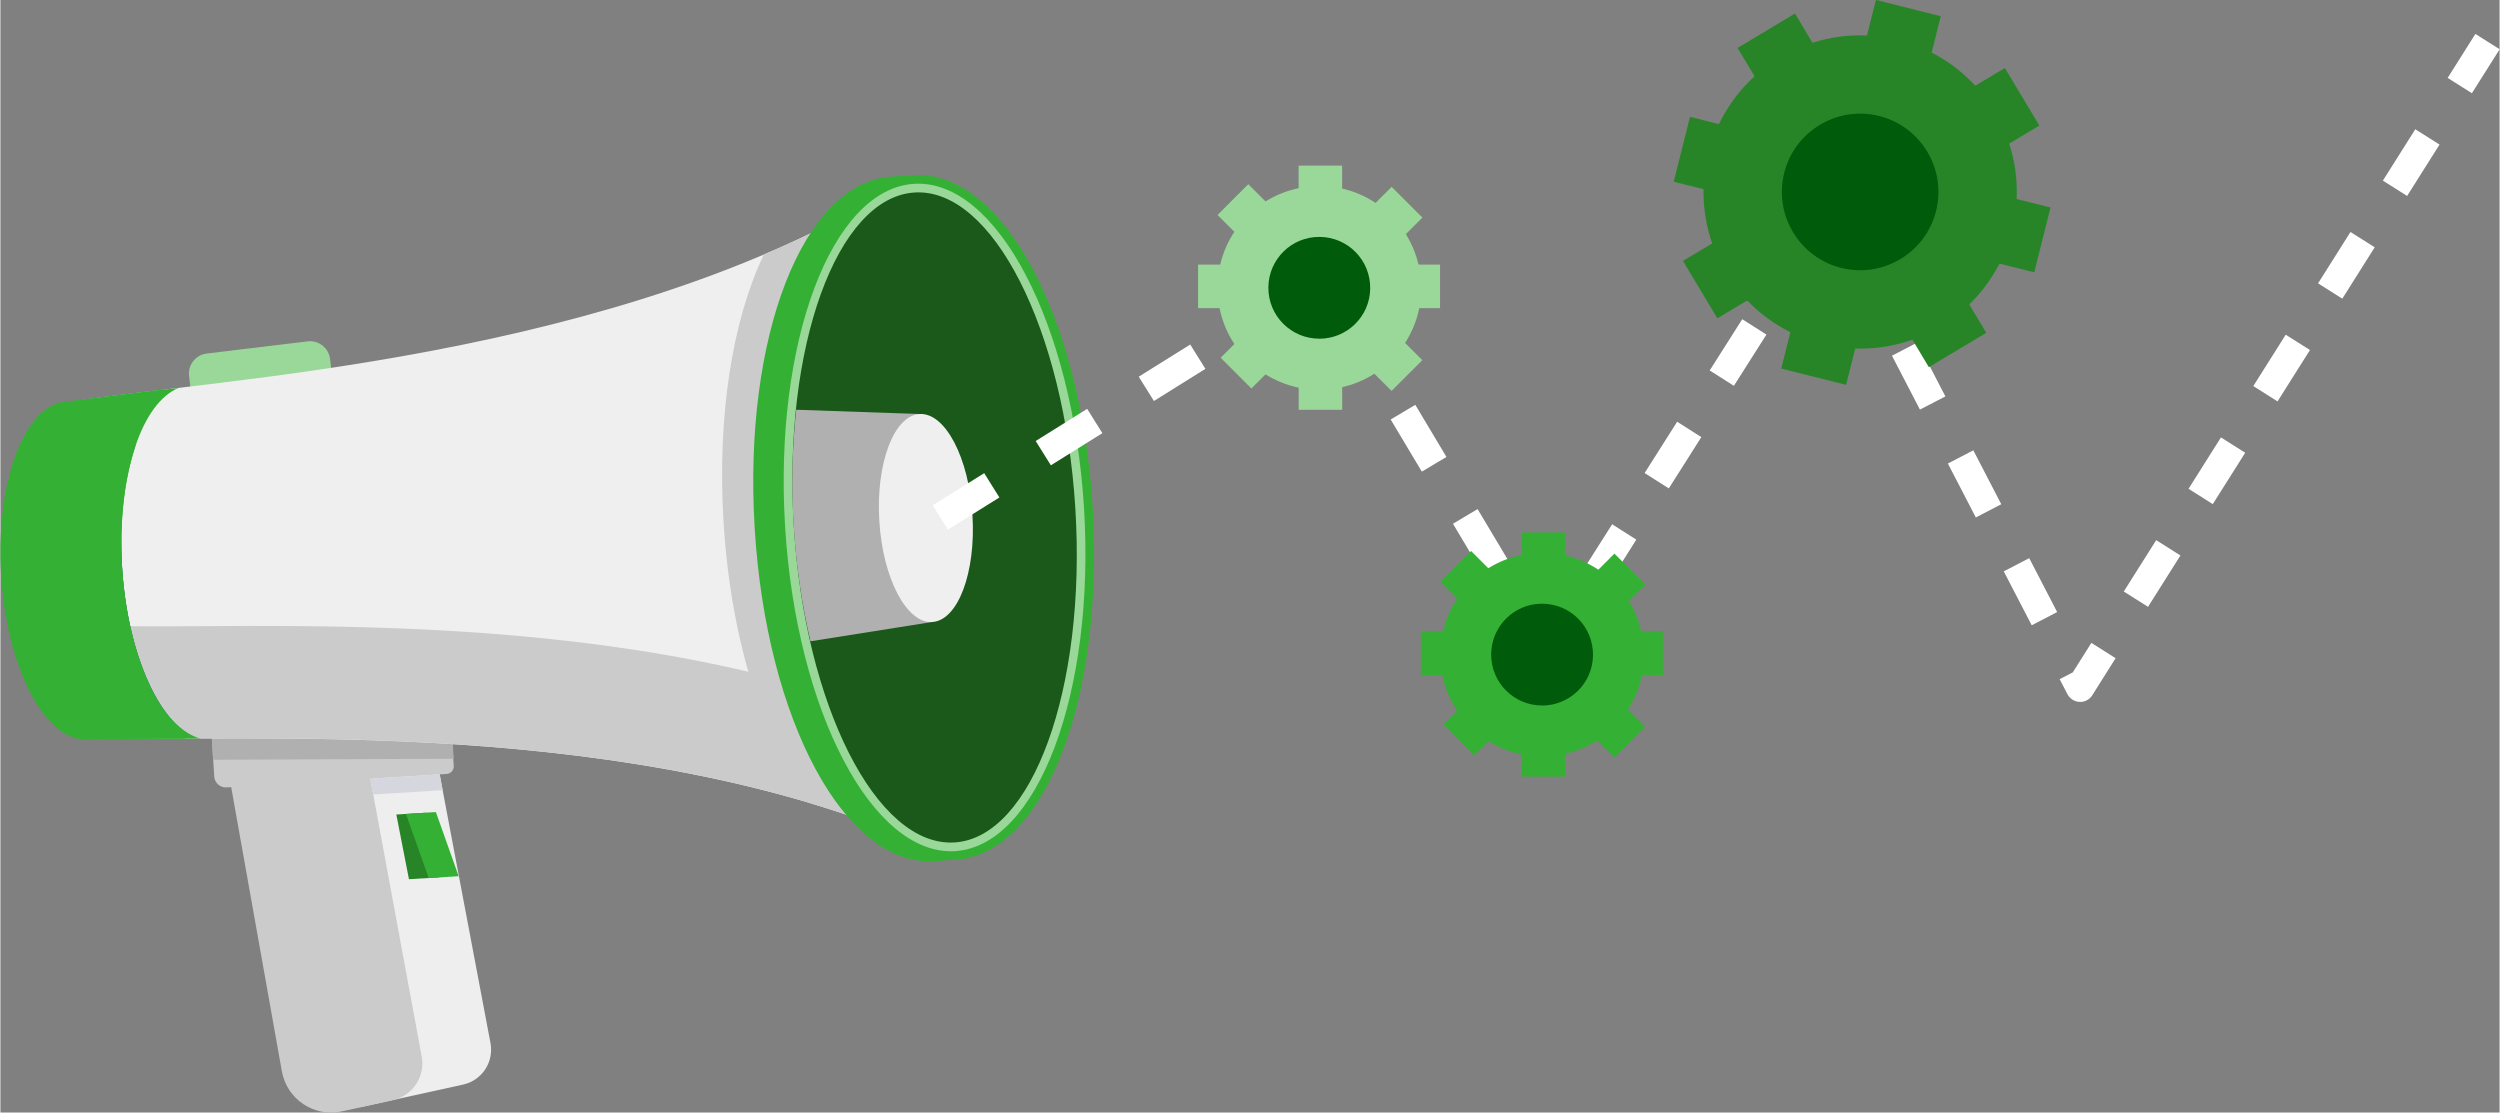 <?xml version="1.0" encoding="UTF-8"?>
<svg xmlns="http://www.w3.org/2000/svg" xmlns:xlink="http://www.w3.org/1999/xlink" id="Layer_2" data-name="Layer 2" viewBox="0 0 391.7 174.37" width="391" height="174">
  <rect x="0" y="0" width="391.7" height="174.37" fill="#808080" stroke="none"/>
  <defs>
    <style>
      .cls-1 {
        clip-path: url(#clippath);
      }

      .cls-2 {
        fill: none;
      }

      .cls-2, .cls-3, .cls-4, .cls-5, .cls-6, .cls-7, .cls-8, .cls-9, .cls-10, .cls-11, .cls-12, .cls-13, .cls-14, .cls-15, .cls-16, .cls-17, .cls-18, .cls-19, .cls-20, .cls-21, .cls-22, .cls-23, .cls-24, .cls-25, .cls-26, .cls-27, .cls-28, .cls-29, .cls-30, .cls-31, .cls-32, .cls-33, .cls-34, .cls-35, .cls-36, .cls-37, .cls-38, .cls-39, .cls-40, .cls-41, .cls-42, .cls-43, .cls-44, .cls-45, .cls-46, .cls-47, .cls-48 {
        stroke-width: 0px;
      }

      .cls-3 {
        fill: #2741a3;
      }

      .cls-4 {
        fill: #2741a5;
      }

      .cls-5 {
        fill: #2640a2;
      }

      .cls-6 {
        fill: #2c48ac;
      }

      .cls-7 {
        fill: #2c47ab;
      }

      .cls-8 {
        fill: #2943a7;
      }

      .cls-9 {
        fill: #2d49ad;
      }

      .cls-10 {
        fill: #2b46aa;
      }

      .cls-11 {
        fill: #2a45a9;
      }

      .cls-12 {
        fill: #2a44a8;
      }

      .cls-13 {
        fill: #2842a6;
      }

      .cls-14 {
        fill: #278527;
      }

      .cls-15 {
        fill: #99d899;
      }

      .cls-16 {
        fill: #2f4baf;
      }

      .cls-17 {
        fill: #2f4bb0;
      }

      .cls-18 {
        fill: #3350b5;
      }

      .cls-19 {
        fill: #2e4aae;
      }

      .cls-20 {
        fill: #1c3394;
      }

      .cls-21 {
        fill: #1a591a;
      }

      .cls-22 {
        fill: #1b3293;
      }

      .cls-23 {
        fill: #34af35;
      }

      .cls-24 {
        fill: #34b134;
      }

      .cls-25 {
        fill: #1d3495;
      }

      .cls-26 {
        fill: #21399b;
      }

      .cls-27 {
        fill: #223a9c;
      }

      .cls-28 {
        fill: #243c9e;
      }

      .cls-29 {
        fill: #243ea0;
      }

      .cls-30 {
        fill: #233b9d;
      }

      .cls-31 {
        fill: #1f389a;
      }

      .cls-32 {
        fill: #1f3697;
      }

      .cls-33 {
        fill: #1e3798;
      }

      .cls-34 {
        fill: #1e3799;
      }

      .cls-35 {
        fill: #1e3596;
      }

      .cls-36 {
        fill: #253fa1;
      }

      .cls-37 {
        fill: #253d9f;
      }

      .cls-38 {
        fill: #cbcbcb;
      }

      .cls-39 {
        fill: #d6d7de;
      }

      .cls-40 {
        fill: #b0b0b0;
      }

      .cls-41 {
        fill: #314db2;
      }

      .cls-42 {
        fill: #324eb3;
      }

      .cls-43 {
        fill: #324fb4;
      }

      .cls-44 {
        fill: #304cb1;
      }

      .cls-45 {
        fill: #fff;
      }

      .cls-46 {
        fill: #efefef;
      }

      .cls-47 {
        fill: #eee;
      }

      .cls-48 {
        fill: #005b0b;
      }
    </style>
    <clipPath id="clippath">
      <path class="cls-2" d="m31.31,115.94c-6.11-1.79-11.38-13.08-12.24-27.03-.86-13.95,1.9-25.21,7.74-27.73-6.49.82-11.04,1.02-15.61,1.76,1.08,17.66,2.31,34.43,3.39,52.09"></path>
    </clipPath>
  </defs>
  <g id="Layer_1-2" data-name="Layer 1">
    <g>
      <path class="cls-15" d="m32.68,54.43h15.94c1.74,0,3.16,1.42,3.16,3.16v3.68h-22.26v-3.68c0-1.74,1.42-3.16,3.16-3.16Z" transform="translate(-6.64 5.29) rotate(-6.88)"></path>
      <path class="cls-47" d="m72.51,169.99l-16.21,3.56-11.3-62.02,21.73-1.33,10.08,53.28c.56,2.98-1.34,5.86-4.3,6.51Z"></path>
      <path class="cls-38" d="m61.49,172.44l-7.97,1.75c-4.35.96-8.63-1.9-9.41-6.29l-9.99-56.02,21.73-1.33,10.18,55.05c.58,3.13-1.43,6.15-4.54,6.83Z"></path>
      <path class="cls-38" d="m44.82,109.93h25.95v10.94c0,.65-.52,1.17-1.17,1.17h-24.77v-12.11h0Z" transform="translate(-6.99 3.75) rotate(-3.51)"></path>
      <path class="cls-38" d="m33.21,110.64h25.95v10.78c0,.74-.6,1.33-1.33,1.33h-22.78c-1.01,0-1.83-.82-1.83-1.83v-10.29h0Z" transform="translate(-7.05 3.04) rotate(-3.51)"></path>
      <polygon class="cls-39" points="69.32 123.85 58.43 124.52 57.95 122.04 68.85 121.37 69.32 123.85"></polygon>
      <polygon class="cls-14" points="68.72 137.51 64.03 137.8 62.05 127.66 66.74 127.38 68.72 137.51"></polygon>
      <polygon class="cls-24" points="71.82 137.33 67.13 137.62 63.56 127.56 68.25 127.27 71.82 137.33"></polygon>
      <polygon class="cls-40" points="33.33 119.08 71.04 118.92 70.77 114.47 33.06 114.63 33.33 119.08"></polygon>
      <path class="cls-46" d="m11.2,62.94c1.08,17.66,2.15,35.06,3.23,52.72,22.72.86,85.58-4.09,132.89,17.89-2.14-34.86-4.27-69.73-6.41-104.59C96.63,56.54,33.65,59.31,11.2,62.94Z"></path>
      <path class="cls-38" d="m146.17,114.81c-47.04-20.81-108.3-15.91-130.67-16.75-.73-11.86-1.44-23.56-2.17-35.42-.75.11-1.51.21-2.18.31,1.08,17.66,2.09,35.03,3.17,52.69,22.72.86,85.68-4.07,133,17.9-.38-6.24-.77-12.49-1.15-18.73Z"></path>
      <g class="cls-1">
        <polygon class="cls-18" points="27.91 60.59 12.21 58.64 12.6 56.99 27.91 60.59"></polygon>
        <polygon class="cls-18" points="40.9 63.65 40.87 63.86 11.83 60.24 12.21 58.64 27.91 60.59 40.9 63.65"></polygon>
        <polygon class="cls-43" points="40.87 63.86 40.67 65.48 11.46 61.84 11.83 60.24 40.87 63.86"></polygon>
        <polygon class="cls-42" points="40.67 65.48 40.47 67.11 11.08 63.45 11.46 61.84 40.67 65.48"></polygon>
        <polygon class="cls-41" points="40.47 67.11 40.26 68.73 10.7 65.05 11.08 63.45 40.47 67.11"></polygon>
        <polygon class="cls-44" points="40.26 68.73 40.06 70.35 10.32 66.65 10.7 65.05 40.26 68.73"></polygon>
        <polygon class="cls-17" points="40.06 70.35 39.86 71.98 9.95 68.25 10.32 66.65 40.06 70.35"></polygon>
        <polygon class="cls-16" points="39.86 71.98 39.66 73.6 9.57 69.86 9.95 68.25 39.86 71.98"></polygon>
        <polygon class="cls-19" points="39.66 73.6 39.46 75.23 9.19 71.46 9.57 69.86 39.66 73.6"></polygon>
        <polygon class="cls-9" points="39.46 75.23 39.25 76.85 8.82 73.06 9.19 71.46 39.46 75.23"></polygon>
        <polygon class="cls-6" points="39.25 76.85 39.05 78.48 8.44 74.67 8.82 73.06 39.25 76.85"></polygon>
        <polygon class="cls-7" points="39.05 78.48 38.85 80.1 8.06 76.27 8.44 74.67 39.05 78.48"></polygon>
        <polygon class="cls-10" points="38.85 80.1 38.65 81.73 7.68 77.87 8.06 76.27 38.85 80.1"></polygon>
        <polygon class="cls-11" points="38.65 81.73 38.44 83.35 7.31 79.47 7.68 77.87 38.65 81.73"></polygon>
        <polygon class="cls-12" points="38.44 83.35 38.24 84.98 6.93 81.08 7.31 79.47 38.44 83.35"></polygon>
        <polygon class="cls-8" points="38.24 84.98 38.04 86.6 6.55 82.68 6.93 81.08 38.24 84.98"></polygon>
        <polygon class="cls-13" points="38.04 86.6 37.84 88.17 37.83 88.22 6.18 84.28 6.55 82.68 38.04 86.6"></polygon>
        <polygon class="cls-4" points="37.45 89.83 5.8 85.89 6.18 84.28 37.83 88.22 37.45 89.83"></polygon>
        <polygon class="cls-3" points="37.08 91.43 5.42 87.49 5.8 85.89 37.45 89.83 37.08 91.43"></polygon>
        <polygon class="cls-5" points="36.7 93.03 5.04 89.09 5.42 87.49 37.08 91.43 36.7 93.03"></polygon>
        <polygon class="cls-36" points="36.32 94.64 4.67 90.69 5.04 89.09 36.7 93.03 36.32 94.64"></polygon>
        <polygon class="cls-29" points="35.94 96.24 4.46 92.32 4.66 90.72 4.67 90.69 36.32 94.64 35.94 96.24"></polygon>
        <polygon class="cls-37" points="35.57 97.84 4.26 93.94 4.46 92.32 35.94 96.24 35.57 97.84"></polygon>
        <polygon class="cls-28" points="35.19 99.44 4.06 95.57 4.26 93.94 35.57 97.84 35.19 99.44"></polygon>
        <polygon class="cls-30" points="34.81 101.05 3.85 97.19 4.06 95.57 35.19 99.44 34.81 101.05"></polygon>
        <polygon class="cls-27" points="34.44 102.65 3.65 98.82 3.85 97.19 34.81 101.05 34.44 102.65"></polygon>
        <polygon class="cls-26" points="34.06 104.25 3.45 100.44 3.65 98.82 34.44 102.65 34.06 104.25"></polygon>
        <polygon class="cls-31" points="33.68 105.86 3.25 102.07 3.45 100.44 34.06 104.25 33.68 105.86"></polygon>
        <polygon class="cls-34" points="33.3 107.46 3.05 103.69 3.25 102.07 33.68 105.86 33.3 107.46"></polygon>
        <polygon class="cls-33" points="32.93 109.06 2.84 105.32 3.05 103.69 33.3 107.46 32.93 109.06"></polygon>
        <polygon class="cls-32" points="32.55 110.66 2.64 106.94 2.84 105.32 32.93 109.06 32.55 110.66"></polygon>
        <polygon class="cls-35" points="32.17 112.27 2.44 108.56 2.64 106.94 32.55 110.66 32.17 112.27"></polygon>
        <polygon class="cls-25" points="31.8 113.87 2.24 110.19 2.44 108.56 32.17 112.27 31.8 113.87"></polygon>
        <polygon class="cls-20" points="31.42 115.47 2.03 111.81 2.24 110.19 31.8 113.87 31.42 115.47"></polygon>
        <polygon class="cls-22" points="29.97 115.63 14.59 115.03 2 112.07 2.03 111.81 30.44 114.9 29.97 115.63"></polygon>
        <polygon class="cls-22" points="14.59 115.03 31.04 117.08 30.63 118.8 14.59 115.03"></polygon>
      </g>
      <path class="cls-23" d="m23.48,107.54c-2.33-4.85-3.96-11.37-4.41-18.62-.44-7.25.38-13.92,2.1-19.02-2.43-4.61-5.56-7.35-8.82-7.15-.39.02-.78.09-1.15.2,1.08,17.57,2.15,35.14,3.23,52.72.39.06.78.08,1.17.06,3.26-.2,6.02-3.31,7.88-8.18Z"></path>
      <path class="cls-24" d="m23.48,107.54c-2.33-4.85-3.96-11.37-4.41-18.62-.44-7.25.38-13.92,2.1-19.02,1.59-4.72,3.92-7.88,6.73-9.1-.81.1-1.79.21-2.69.32-6.3.79-14.01,1.78-14.01,1.82-5.93,1.67-9.93,13.26-9.09,27.02.84,13.75,6.12,24.95,12.21,25.89,0,.04,10.45-.11,16.99-.09-2.94-.86-5.68-3.73-7.83-8.22Z"></path>
      <path class="cls-24" d="m21.48,107.72c-2.33-4.85-3.96-11.37-4.41-18.62-.44-7.25.38-13.92,2.1-19.02,1.59-4.72,3.97-7.86,6.78-9.08-6.57.75-16.75,2.08-16.75,2.12C3.27,64.8-.73,76.39.11,90.14c.84,13.75,6.23,24.77,12.32,25.7,0,.04,10.13-.09,16.67-.07-2.94-.86-5.47-3.57-7.62-8.05Z"></path>
      <path class="cls-38" d="m147.31,133.32c-2.13-34.79-4.27-69.58-6.4-104.37-6.72,4.19-13.88,7.8-21.25,10.93-4.85,10.1-7.36,25.11-6.32,41.96,1.16,18.89,6.45,34.95,13.68,44.07,6.86,2.05,13.57,4.52,20,7.49.1-.03.2-.05.3-.08Z"></path>
      <path class="cls-24" d="m171.2,79.59c-1.84-30.09-14.18-52.98-28.08-52.13-.18.01-3.22.2-3.4.21-13.9.85-23.34,25.09-21.5,55.17,1.84,30.09,14.18,52.98,28.08,52.13.11,0,3.73-.25,3.73-.25,13.71-1.22,22.99-25.29,21.16-55.13Z"></path>
      <ellipse class="cls-15" cx="146.41" cy="81.11" rx="23.47" ry="52.39" transform="translate(-4.69 9.11) rotate(-3.51)"></ellipse>
      <ellipse class="cls-21" cx="146.41" cy="81.11" rx="22.11" ry="51.03" transform="translate(-4.69 9.11) rotate(-3.51)"></ellipse>
      <path class="cls-40" d="m124.34,82.46c.39,6.36,1.31,12.44,2.62,18.05l19.06-3.02-2-32.6-19.29-.67c-.62,5.73-.79,11.88-.4,18.24Z"></path>
      <path class="cls-46" d="m152.35,80.74c.55,9-2.27,16.5-6.3,16.75-4.03.25-7.75-6.85-8.3-15.85-.55-9,2.27-16.5,6.3-16.75,4.03-.25,7.75,6.85,8.3,15.85Z"></path>
      <path class="cls-45" d="m325.96,110.01s-.06,0-.09,0c-.8-.03-1.53-.5-1.9-1.21l-1.22-2.35,2.06-1.07,2.91-4.62,3.8,2.4-3.66,5.81c-.41.65-1.13,1.05-1.9,1.05Zm-83.54-5.34h-.03c-.78-.01-1.5-.42-1.9-1.09l-3.07-5.15,3.86-2.3,1.35,2.26,3.58,2.27-1.89,2.97c-.41.65-1.13,1.04-1.9,1.04Zm75.95-6.67l-4.38-8.45,3.99-2.07,4.38,8.45-3.99,2.07Zm18.23-2.89l-3.8-2.4,5.08-8.05,3.8,2.4-5.08,8.05Zm-85.3-2.49l-3.79-2.41,5.1-8.04,3.79,2.41-5.1,8.04Zm-18.76-2.36l-4.88-8.17,3.86-2.3,4.88,8.17-3.86,2.3Zm-84.04-7.25l-2.38-3.81,8.07-5.04,2.38,3.81-8.07,5.04Zm161.11-1.91l-4.38-8.45,3.99-2.07,4.38,8.45-3.99,2.07Zm37.14-2.09l-3.8-2.4,5.08-8.05,3.8,2.4-5.08,8.05Zm-85.26-2.46l-3.79-2.41,5.1-8.04,3.79,2.41-5.1,8.04Zm-38.71-2.63l-4.88-8.17,3.86-2.3,4.88,8.17-3.86,2.3Zm-58.14-.99l-2.38-3.81,8.07-5.04,2.38,3.81-8.07,5.04Zm136.21-8.73l-4.38-8.45,3.99-2.07,4.38,8.45-3.99,2.07Zm56.05-1.29l-3.8-2.4,5.08-8.05,3.8,2.4-5.08,8.05Zm-176.11-.06l-2.38-3.81,8.07-5.04,2.38,3.81-8.07,5.04Zm90.9-2.38l-3.79-2.41,5.1-8.03,3.79,2.41-5.1,8.03Zm-58.66-2.9l-4.88-8.17,3.86-2.3,4.88,8.17-3.86,2.3Zm-16.1-4.8l-2.38-3.81,8.07-5.04,2.38,3.81-8.07,5.04Zm95.16-5.47l-4.38-8.45,3.99-2.07,4.38,8.45-3.99,2.07Zm74.96-.49l-3.8-2.4,5.08-8.05,3.8,2.4-5.08,8.05Zm-85.17-2.41l-3.79-2.41,5.1-8.04,3.79,2.41-5.1,8.04Zm95.33-13.69l-3.8-2.4,5.08-8.05,3.8,2.4-5.08,8.05Zm10.15-16.1l-3.8-2.4,4.35-6.89,3.8,2.4-4.35,6.89Z"></path>
      <circle class="cls-48" cx="206.72" cy="46.38" r="12.2"></circle>
      <path class="cls-15" d="m203.47,25.96h6.82v3.59c1.88.43,3.62,1.18,5.24,2.25.85-.85,1.69-1.69,2.52-2.52,1.6,1.6,3.21,3.21,4.82,4.82-.86.86-1.72,1.72-2.58,2.58.23.42.47.84.69,1.27.55,1.08.97,2.22,1.25,3.4.02.1.06.13.16.12.68,0,1.37,0,2.05,0,.4,0,.8,0,1.2,0v6.82s-.09,0-.14,0c-1,0-2.01,0-3.01,0h-.11c-.4,1.96-1.14,3.77-2.22,5.46.91.91,1.81,1.81,2.7,2.7-1.6,1.6-3.21,3.21-4.82,4.82-.9-.9-1.8-1.8-2.7-2.7-.01,0-.02.01-.03.02-1.52.97-3.16,1.66-4.92,2.07-.08.02-.09.05-.09.12,0,1.15,0,2.3,0,3.45h-6.82v-3.47c-1.86-.39-3.58-1.08-5.2-2.08-.74.74-1.49,1.49-2.21,2.21-1.61-1.61-3.21-3.21-4.82-4.82.71-.71,1.43-1.43,2.15-2.15-.01-.02-.02-.04-.04-.06-1.1-1.68-1.85-3.5-2.26-5.46-.02-.09-.05-.11-.14-.11-1.05,0-2.09,0-3.14,0-.04,0-.07,0-.11,0v-6.82h3.47c.22-.92.51-1.81.88-2.67.37-.86.82-1.68,1.34-2.47-.89-.89-1.77-1.77-2.64-2.64,1.61-1.61,3.21-3.21,4.82-4.82.9.9,1.8,1.8,2.7,2.7.01,0,.03-.01.04-.02,1.56-.97,3.24-1.64,5.04-2.03.1-.02.11-.06.11-.14,0-.79,0-1.58,0-2.38,0-.34,0-.68,0-1.02Zm3.24,27.13c4.35,0,7.92-3.49,7.98-7.85.07-4.44-3.48-8.08-7.93-8.11-4.43-.03-7.99,3.53-8.03,7.9-.04,4.5,3.61,8.06,7.97,8.05Z"></path>
      <circle class="cls-48" cx="241.59" cy="102.6" r="12.2"></circle>
      <path class="cls-24" d="m238.39,83.45h6.82v3.59c1.88.43,3.62,1.18,5.24,2.25.85-.85,1.69-1.69,2.52-2.52,1.6,1.6,3.21,3.21,4.82,4.82-.86.86-1.72,1.72-2.58,2.58.23.42.47.84.69,1.27.55,1.08.97,2.22,1.25,3.4.02.1.06.13.16.12.68,0,1.37,0,2.05,0,.4,0,.8,0,1.2,0v6.82s-.09,0-.14,0c-1,0-2.01,0-3.01,0h-.11c-.4,1.96-1.14,3.77-2.22,5.46.91.91,1.81,1.81,2.7,2.7-1.6,1.6-3.21,3.21-4.82,4.82-.9-.9-1.8-1.8-2.7-2.7-.01,0-.02.01-.03.02-1.52.97-3.16,1.66-4.92,2.07-.08.02-.09.05-.09.12,0,1.15,0,2.3,0,3.45h-6.82v-3.47c-1.86-.39-3.58-1.08-5.2-2.08-.74.74-1.49,1.49-2.21,2.21-1.61-1.61-3.21-3.21-4.82-4.82.71-.71,1.43-1.43,2.15-2.15-.01-.02-.02-.04-.04-.06-1.1-1.68-1.85-3.5-2.26-5.46-.02-.09-.05-.11-.14-.11-1.05,0-2.09,0-3.14,0-.04,0-.07,0-.11,0v-6.82h3.47c.22-.92.51-1.81.88-2.67.37-.86.82-1.68,1.34-2.47-.89-.89-1.77-1.77-2.64-2.64,1.61-1.61,3.21-3.21,4.82-4.82.9.9,1.8,1.8,2.7,2.7.01,0,.03-.01.04-.02,1.56-.97,3.24-1.64,5.04-2.03.1-.02.11-.06.11-.14,0-.79,0-1.58,0-2.38,0-.34,0-.68,0-1.02Zm3.24,27.13c4.35,0,7.92-3.49,7.98-7.85.07-4.44-3.48-8.08-7.93-8.11-4.43-.03-7.99,3.53-8.03,7.9-.04,4.5,3.61,8.06,7.97,8.05Z"></path>
      <circle class="cls-48" cx="291.44" cy="30.02" r="18.76"></circle>
      <path class="cls-14" d="m314.18,10.68c1.8,3,3.59,6,5.39,9-1.58.94-3.16,1.89-4.73,2.83.91,2.82,1.3,5.7,1.17,8.68,1.78.45,3.56.89,5.31,1.33-.85,3.38-1.7,6.76-2.55,10.16-1.81-.45-3.63-.91-5.43-1.36-.38.64-.73,1.29-1.12,1.91-.99,1.59-2.16,3.03-3.5,4.34-.11.11-.12.17-.04.31.55.9,1.08,1.8,1.62,2.7.32.53.63,1.05.95,1.58-3,1.8-6,3.59-9,5.39-.04-.06-.08-.12-.11-.18-.79-1.32-1.59-2.65-2.38-3.98l-.09-.15c-2.9,1.02-5.87,1.48-8.96,1.39-.48,1.91-.96,3.81-1.43,5.69-3.38-.85-6.76-1.7-10.17-2.55.47-1.89.95-3.79,1.43-5.7-.02,0-.03-.02-.05-.03-2.48-1.24-4.69-2.86-6.62-4.85-.08-.09-.13-.07-.22-.02-1.51.91-3.03,1.82-4.55,2.72-1.8-3-3.59-6-5.39-9,1.53-.91,3.05-1.83,4.58-2.74-.96-2.76-1.4-5.58-1.36-8.5-1.57-.39-3.13-.79-4.67-1.17.85-3.38,1.7-6.77,2.55-10.17,1.5.38,3.01.76,4.53,1.14.02-.03.04-.06.05-.09,1.35-2.77,3.15-5.2,5.41-7.29.1-.09.11-.15.04-.27-.83-1.38-1.66-2.76-2.48-4.14-.03-.05-.06-.1-.09-.15,3.01-1.8,6-3.59,9-5.39.92,1.53,1.83,3.05,2.74,4.58,1.39-.44,2.79-.76,4.22-.95,1.43-.19,2.86-.25,4.32-.19.47-1.87.94-3.73,1.4-5.57,3.38.85,6.77,1.7,10.17,2.55-.47,1.89-.95,3.8-1.43,5.7.02.01.04.02.06.03,2.51,1.3,4.73,2.98,6.66,5.04.1.11.16.11.28.03,1.04-.63,2.09-1.25,3.13-1.88.45-.27.9-.54,1.35-.8Zm-33.22,25.7c3.43,5.75,10.86,7.68,16.65,4.33,5.9-3.41,7.91-10.97,4.43-16.86-3.47-5.87-10.96-7.75-16.76-4.35-5.97,3.5-7.78,11.12-4.33,16.87Z"></path>
    </g>
  </g>
</svg>
